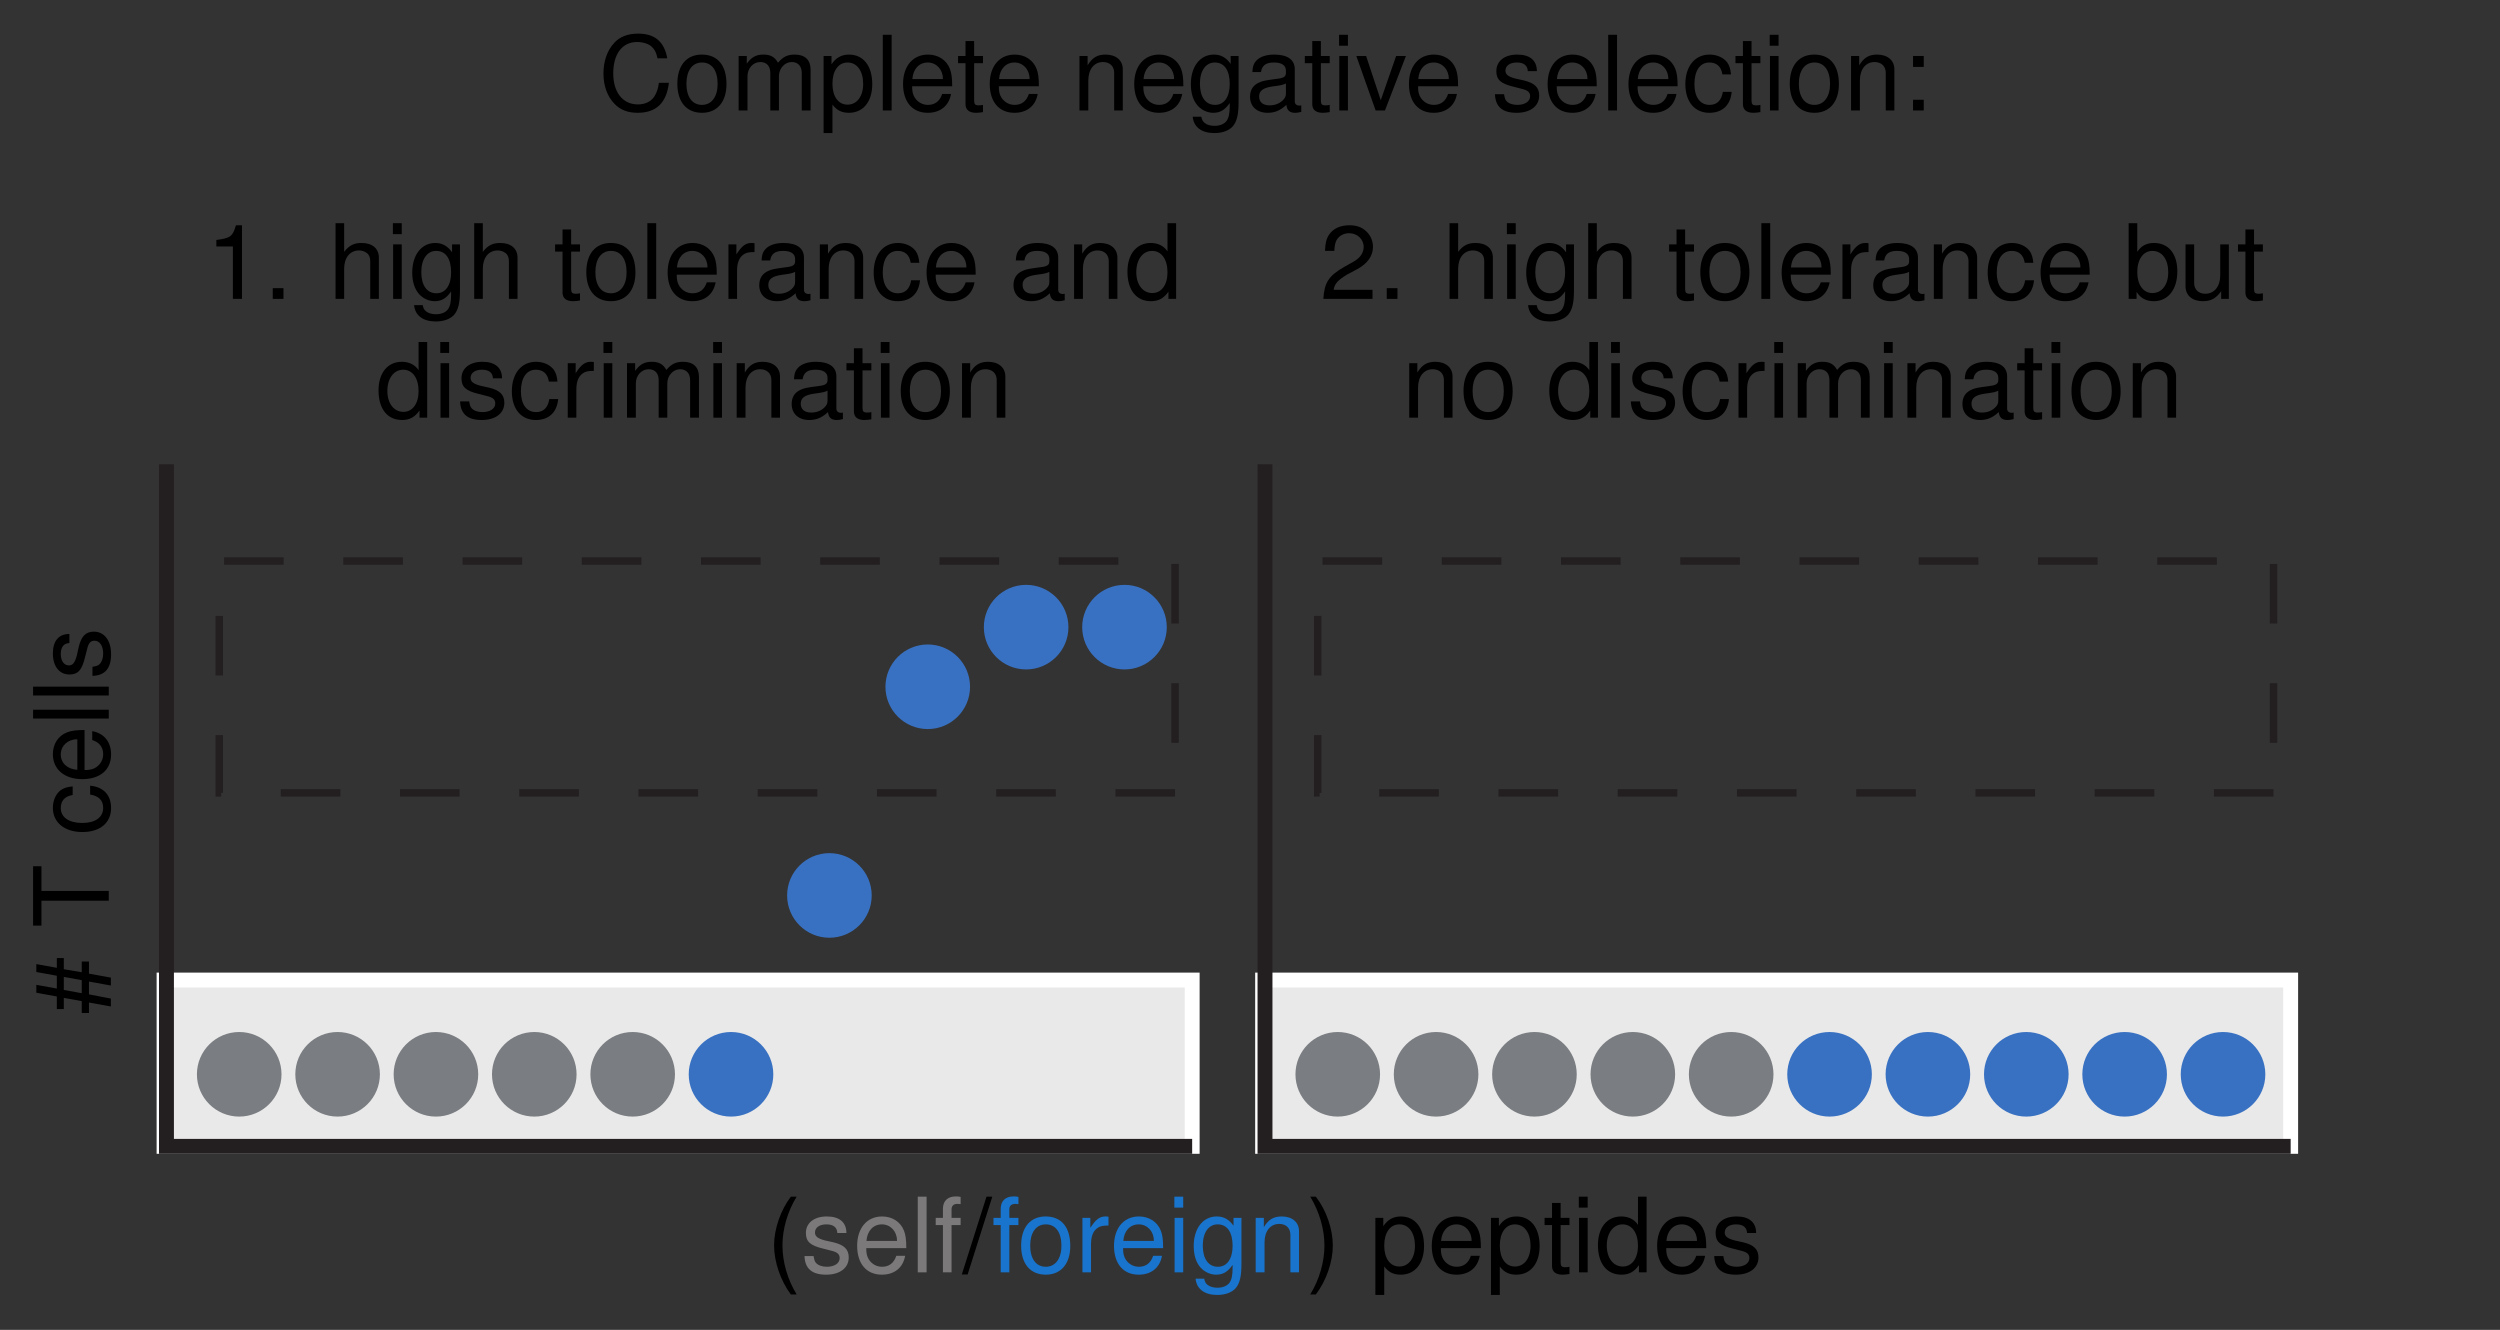 <?xml version="1.0" encoding="UTF-8"?>
<svg xmlns="http://www.w3.org/2000/svg" xmlns:xlink="http://www.w3.org/1999/xlink" width="167.729pt" height="89.223pt" viewBox="0 0 167.729 89.223" version="1.1">
<rect x="0" y="0" width="167.729" height="89.223" fill="#333333" stroke="none"/>
<defs>
<g>
<symbol overflow="visible" id="glyph0-0">
<path style="stroke:none;" d=""/>
</symbol>
<symbol overflow="visible" id="glyph0-1">
<path style="stroke:none;" d="M 4.609 -3.5 C 4.406 -4.625 3.766 -5.156 2.656 -5.156 C 1.969 -5.156 1.422 -4.953 1.047 -4.531 C 0.578 -4.031 0.328 -3.297 0.328 -2.484 C 0.328 -1.641 0.594 -0.922 1.078 -0.438 C 1.469 -0.031 1.969 0.156 2.625 0.156 C 3.875 0.156 4.562 -0.516 4.719 -1.859 L 4.047 -1.859 C 4 -1.5 3.922 -1.266 3.812 -1.062 C 3.609 -0.641 3.172 -0.406 2.641 -0.406 C 1.625 -0.406 0.984 -1.219 0.984 -2.484 C 0.984 -3.797 1.594 -4.594 2.578 -4.594 C 2.984 -4.594 3.375 -4.469 3.578 -4.266 C 3.766 -4.094 3.875 -3.875 3.953 -3.5 Z M 4.609 -3.5 "/>
</symbol>
<symbol overflow="visible" id="glyph0-2">
<path style="stroke:none;" d="M 1.891 -3.75 C 0.875 -3.75 0.25 -3.031 0.25 -1.797 C 0.25 -0.578 0.859 0.156 1.906 0.156 C 2.922 0.156 3.547 -0.578 3.547 -1.766 C 3.547 -3.031 2.953 -3.75 1.891 -3.75 Z M 1.906 -3.219 C 2.562 -3.219 2.953 -2.688 2.953 -1.781 C 2.953 -0.922 2.547 -0.375 1.906 -0.375 C 1.25 -0.375 0.859 -0.906 0.859 -1.797 C 0.859 -2.672 1.25 -3.219 1.906 -3.219 Z M 1.906 -3.219 "/>
</symbol>
<symbol overflow="visible" id="glyph0-3">
<path style="stroke:none;" d="M 0.484 -3.656 L 0.484 0 L 1.078 0 L 1.078 -2.297 C 1.078 -2.828 1.453 -3.25 1.938 -3.25 C 2.359 -3.25 2.609 -2.984 2.609 -2.516 L 2.609 0 L 3.188 0 L 3.188 -2.297 C 3.188 -2.828 3.578 -3.25 4.047 -3.25 C 4.469 -3.25 4.719 -2.969 4.719 -2.516 L 4.719 0 L 5.312 0 L 5.312 -2.734 C 5.312 -3.391 4.938 -3.75 4.25 -3.75 C 3.766 -3.75 3.469 -3.609 3.125 -3.203 C 2.906 -3.594 2.625 -3.75 2.141 -3.75 C 1.656 -3.75 1.344 -3.578 1.031 -3.141 L 1.031 -3.656 Z M 0.484 -3.656 "/>
</symbol>
<symbol overflow="visible" id="glyph0-4">
<path style="stroke:none;" d="M 0.375 1.516 L 0.969 1.516 L 0.969 -0.391 C 1.266 0 1.609 0.156 2.078 0.156 C 3.031 0.156 3.641 -0.594 3.641 -1.766 C 3.641 -2.984 3.047 -3.75 2.078 -3.75 C 1.578 -3.75 1.188 -3.531 0.906 -3.094 L 0.906 -3.656 L 0.375 -3.656 Z M 1.984 -3.219 C 2.625 -3.219 3.031 -2.641 3.031 -1.781 C 3.031 -0.953 2.609 -0.391 1.984 -0.391 C 1.359 -0.391 0.969 -0.938 0.969 -1.797 C 0.969 -2.656 1.359 -3.219 1.984 -3.219 Z M 1.984 -3.219 "/>
</symbol>
<symbol overflow="visible" id="glyph0-5">
<path style="stroke:none;" d="M 1.062 -5.078 L 0.469 -5.078 L 0.469 0 L 1.062 0 Z M 1.062 -5.078 "/>
</symbol>
<symbol overflow="visible" id="glyph0-6">
<path style="stroke:none;" d="M 3.578 -1.625 C 3.578 -2.188 3.531 -2.516 3.422 -2.797 C 3.188 -3.391 2.641 -3.75 1.953 -3.75 C 0.938 -3.75 0.281 -2.969 0.281 -1.781 C 0.281 -0.578 0.906 0.156 1.938 0.156 C 2.781 0.156 3.359 -0.312 3.5 -1.109 L 2.906 -1.109 C 2.75 -0.625 2.422 -0.375 1.953 -0.375 C 1.594 -0.375 1.281 -0.547 1.078 -0.844 C 0.938 -1.062 0.891 -1.266 0.891 -1.625 Z M 0.906 -2.109 C 0.953 -2.781 1.359 -3.219 1.938 -3.219 C 2.516 -3.219 2.953 -2.75 2.953 -2.141 C 2.953 -2.125 2.953 -2.125 2.953 -2.109 Z M 0.906 -2.109 "/>
</symbol>
<symbol overflow="visible" id="glyph0-7">
<path style="stroke:none;" d="M 1.766 -3.656 L 1.172 -3.656 L 1.172 -4.656 L 0.594 -4.656 L 0.594 -3.656 L 0.094 -3.656 L 0.094 -3.172 L 0.594 -3.172 L 0.594 -0.422 C 0.594 -0.047 0.844 0.156 1.297 0.156 C 1.438 0.156 1.578 0.141 1.766 0.109 L 1.766 -0.375 C 1.688 -0.359 1.609 -0.344 1.484 -0.344 C 1.234 -0.344 1.172 -0.422 1.172 -0.672 L 1.172 -3.172 L 1.766 -3.172 Z M 1.766 -3.656 "/>
</symbol>
<symbol overflow="visible" id="glyph0-8">
<path style="stroke:none;" d="M 0.484 -3.656 L 0.484 0 L 1.078 0 L 1.078 -2.016 C 1.078 -2.766 1.469 -3.25 2.062 -3.25 C 2.516 -3.25 2.812 -2.969 2.812 -2.531 L 2.812 0 L 3.391 0 L 3.391 -2.766 C 3.391 -3.359 2.938 -3.75 2.234 -3.75 C 1.688 -3.75 1.344 -3.547 1.031 -3.031 L 1.031 -3.656 Z M 0.484 -3.656 "/>
</symbol>
<symbol overflow="visible" id="glyph0-9">
<path style="stroke:none;" d="M 2.875 -3.656 L 2.875 -3.125 C 2.578 -3.547 2.219 -3.75 1.75 -3.75 C 0.828 -3.75 0.203 -2.953 0.203 -1.766 C 0.203 -1.156 0.359 -0.672 0.656 -0.328 C 0.938 -0.016 1.328 0.156 1.703 0.156 C 2.172 0.156 2.484 -0.031 2.812 -0.5 L 2.812 -0.312 C 2.812 0.188 2.75 0.484 2.609 0.688 C 2.453 0.906 2.156 1.031 1.797 1.031 C 1.531 1.031 1.297 0.969 1.141 0.844 C 1 0.734 0.953 0.641 0.906 0.422 L 0.328 0.422 C 0.391 1.109 0.922 1.516 1.781 1.516 C 2.328 1.516 2.781 1.344 3.031 1.047 C 3.297 0.719 3.406 0.266 3.406 -0.594 L 3.406 -3.656 Z M 1.812 -3.219 C 2.453 -3.219 2.812 -2.688 2.812 -1.781 C 2.812 -0.906 2.438 -0.375 1.828 -0.375 C 1.188 -0.375 0.812 -0.906 0.812 -1.797 C 0.812 -2.672 1.203 -3.219 1.812 -3.219 Z M 1.812 -3.219 "/>
</symbol>
<symbol overflow="visible" id="glyph0-10">
<path style="stroke:none;" d="M 3.734 -0.344 C 3.672 -0.328 3.641 -0.328 3.609 -0.328 C 3.406 -0.328 3.297 -0.438 3.297 -0.609 L 3.297 -2.766 C 3.297 -3.406 2.812 -3.75 1.922 -3.75 C 1.391 -3.75 0.953 -3.609 0.703 -3.328 C 0.531 -3.141 0.469 -2.938 0.453 -2.578 L 1.031 -2.578 C 1.094 -3.016 1.359 -3.219 1.891 -3.219 C 2.422 -3.219 2.703 -3.031 2.703 -2.672 L 2.703 -2.516 C 2.703 -2.281 2.562 -2.172 2.109 -2.125 C 1.281 -2.016 1.156 -1.984 0.938 -1.891 C 0.516 -1.719 0.297 -1.391 0.297 -0.922 C 0.297 -0.266 0.75 0.156 1.484 0.156 C 1.953 0.156 2.328 0 2.734 -0.375 C 2.781 0 2.953 0.156 3.328 0.156 C 3.453 0.156 3.547 0.141 3.734 0.094 Z M 2.703 -1.156 C 2.703 -0.953 2.656 -0.844 2.484 -0.672 C 2.25 -0.453 1.953 -0.344 1.609 -0.344 C 1.156 -0.344 0.906 -0.562 0.906 -0.938 C 0.906 -1.312 1.156 -1.516 1.781 -1.609 C 2.391 -1.688 2.516 -1.719 2.703 -1.812 Z M 2.703 -1.156 "/>
</symbol>
<symbol overflow="visible" id="glyph0-11">
<path style="stroke:none;" d="M 1.047 -3.656 L 0.469 -3.656 L 0.469 0 L 1.047 0 Z M 1.047 -5.078 L 0.453 -5.078 L 0.453 -4.344 L 1.047 -4.344 Z M 1.047 -5.078 "/>
</symbol>
<symbol overflow="visible" id="glyph0-12">
<path style="stroke:none;" d="M 1.984 0 L 3.391 -3.656 L 2.734 -3.656 L 1.703 -0.688 L 0.719 -3.656 L 0.062 -3.656 L 1.359 0 Z M 1.984 0 "/>
</symbol>
<symbol overflow="visible" id="glyph0-13">
<path style="stroke:none;" d="M 3.047 -2.641 C 3.047 -3.359 2.578 -3.75 1.734 -3.75 C 0.875 -3.75 0.328 -3.312 0.328 -2.641 C 0.328 -2.062 0.625 -1.797 1.484 -1.594 L 2.031 -1.453 C 2.438 -1.359 2.594 -1.219 2.594 -0.953 C 2.594 -0.609 2.25 -0.375 1.734 -0.375 C 1.422 -0.375 1.156 -0.469 1.016 -0.625 C 0.922 -0.719 0.891 -0.828 0.844 -1.094 L 0.234 -1.094 C 0.266 -0.25 0.734 0.156 1.688 0.156 C 2.609 0.156 3.203 -0.297 3.203 -1 C 3.203 -1.547 2.891 -1.844 2.172 -2.016 L 1.609 -2.141 C 1.141 -2.266 0.938 -2.406 0.938 -2.672 C 0.938 -3 1.234 -3.219 1.703 -3.219 C 2.172 -3.219 2.422 -3.016 2.438 -2.641 Z M 3.047 -2.641 "/>
</symbol>
<symbol overflow="visible" id="glyph0-14">
<path style="stroke:none;" d="M 3.281 -2.422 C 3.25 -2.781 3.172 -3.016 3.031 -3.219 C 2.781 -3.547 2.344 -3.75 1.844 -3.75 C 0.859 -3.75 0.219 -2.969 0.219 -1.766 C 0.219 -0.578 0.844 0.156 1.828 0.156 C 2.703 0.156 3.25 -0.359 3.328 -1.25 L 2.734 -1.25 C 2.641 -0.672 2.344 -0.375 1.844 -0.375 C 1.203 -0.375 0.828 -0.906 0.828 -1.766 C 0.828 -2.672 1.203 -3.219 1.828 -3.219 C 2.328 -3.219 2.625 -2.938 2.703 -2.422 Z M 3.281 -2.422 "/>
</symbol>
<symbol overflow="visible" id="glyph0-15">
<path style="stroke:none;" d="M 1.484 -0.719 L 0.766 -0.719 L 0.766 0 L 1.484 0 Z M 1.484 -3.656 L 0.766 -3.656 L 0.766 -2.922 L 1.484 -2.922 Z M 1.484 -3.656 "/>
</symbol>
<symbol overflow="visible" id="glyph0-16">
<path style="stroke:none;" d="M 1.812 -3.516 L 1.812 0 L 2.422 0 L 2.422 -4.938 L 2.016 -4.938 C 1.797 -4.188 1.656 -4.078 0.703 -3.953 L 0.703 -3.516 Z M 1.812 -3.516 "/>
</symbol>
<symbol overflow="visible" id="glyph0-17">
<path style="stroke:none;" d="M 1.328 -0.719 L 0.609 -0.719 L 0.609 0 L 1.328 0 Z M 1.328 -0.719 "/>
</symbol>
<symbol overflow="visible" id="glyph0-18">
<path style="stroke:none;" d="M 0.484 -5.078 L 0.484 0 L 1.062 0 L 1.062 -2.016 C 1.062 -2.766 1.453 -3.25 2.062 -3.25 C 2.25 -3.25 2.438 -3.188 2.578 -3.078 C 2.734 -2.969 2.812 -2.781 2.812 -2.531 L 2.812 0 L 3.391 0 L 3.391 -2.766 C 3.391 -3.375 2.953 -3.75 2.234 -3.75 C 1.719 -3.75 1.406 -3.594 1.062 -3.156 L 1.062 -5.078 Z M 0.484 -5.078 "/>
</symbol>
<symbol overflow="visible" id="glyph0-19">
<path style="stroke:none;" d="M 0.484 -3.656 L 0.484 0 L 1.062 0 L 1.062 -1.891 C 1.062 -2.422 1.203 -2.766 1.484 -2.969 C 1.656 -3.094 1.828 -3.141 2.234 -3.141 L 2.234 -3.734 C 2.141 -3.75 2.094 -3.75 2.016 -3.75 C 1.641 -3.75 1.359 -3.531 1.016 -2.984 L 1.016 -3.656 Z M 0.484 -3.656 "/>
</symbol>
<symbol overflow="visible" id="glyph0-20">
<path style="stroke:none;" d="M 3.453 -5.078 L 2.875 -5.078 L 2.875 -3.188 C 2.625 -3.562 2.234 -3.75 1.75 -3.75 C 0.797 -3.75 0.188 -3 0.188 -1.828 C 0.188 -0.594 0.781 0.156 1.766 0.156 C 2.266 0.156 2.625 -0.031 2.938 -0.484 L 2.938 0 L 3.453 0 Z M 1.844 -3.219 C 2.469 -3.219 2.875 -2.656 2.875 -1.781 C 2.875 -0.938 2.469 -0.391 1.859 -0.391 C 1.219 -0.391 0.781 -0.953 0.781 -1.797 C 0.781 -2.641 1.219 -3.219 1.844 -3.219 Z M 1.844 -3.219 "/>
</symbol>
<symbol overflow="visible" id="glyph0-21">
<path style="stroke:none;" d="M 3.531 -0.609 L 0.922 -0.609 C 0.984 -1.016 1.219 -1.266 1.812 -1.625 L 2.516 -2 C 3.203 -2.375 3.562 -2.891 3.562 -3.484 C 3.562 -3.906 3.391 -4.281 3.094 -4.547 C 2.812 -4.812 2.453 -4.938 1.984 -4.938 C 1.359 -4.938 0.891 -4.719 0.609 -4.297 C 0.438 -4.031 0.359 -3.734 0.344 -3.219 L 0.969 -3.219 C 0.984 -3.562 1.031 -3.766 1.109 -3.922 C 1.266 -4.219 1.594 -4.406 1.953 -4.406 C 2.516 -4.406 2.938 -4 2.938 -3.484 C 2.938 -3.094 2.703 -2.75 2.266 -2.5 L 1.625 -2.141 C 0.594 -1.547 0.297 -1.094 0.234 0 L 3.531 0 Z M 3.531 -0.609 "/>
</symbol>
<symbol overflow="visible" id="glyph0-22">
<path style="stroke:none;" d="M 0.375 -5.078 L 0.375 0 L 0.906 0 L 0.906 -0.469 C 1.172 -0.047 1.547 0.156 2.062 0.156 C 3.016 0.156 3.641 -0.625 3.641 -1.844 C 3.641 -3.031 3.047 -3.75 2.078 -3.75 C 1.578 -3.75 1.219 -3.562 0.953 -3.156 L 0.953 -5.078 Z M 1.969 -3.219 C 2.625 -3.219 3.031 -2.641 3.031 -1.781 C 3.031 -0.953 2.609 -0.391 1.969 -0.391 C 1.359 -0.391 0.953 -0.938 0.953 -1.797 C 0.953 -2.656 1.359 -3.219 1.969 -3.219 Z M 1.969 -3.219 "/>
</symbol>
<symbol overflow="visible" id="glyph0-23">
<path style="stroke:none;" d="M 3.359 0 L 3.359 -3.656 L 2.781 -3.656 L 2.781 -1.578 C 2.781 -0.844 2.391 -0.344 1.781 -0.344 C 1.328 -0.344 1.031 -0.625 1.031 -1.062 L 1.031 -3.656 L 0.453 -3.656 L 0.453 -0.844 C 0.453 -0.234 0.906 0.156 1.609 0.156 C 2.156 0.156 2.5 -0.031 2.844 -0.516 L 2.844 0 Z M 3.359 0 "/>
</symbol>
<symbol overflow="visible" id="glyph0-24">
<path style="stroke:none;" d="M 1.641 -5.078 C 0.953 -4.172 0.516 -2.906 0.516 -1.812 C 0.516 -0.703 0.953 0.562 1.641 1.484 L 2.031 1.484 C 1.422 0.484 1.078 -0.688 1.078 -1.812 C 1.078 -2.906 1.422 -4.094 2.031 -5.078 Z M 1.641 -5.078 "/>
</symbol>
<symbol overflow="visible" id="glyph0-25">
<path style="stroke:none;" d="M 1.797 -3.656 L 1.188 -3.656 L 1.188 -4.219 C 1.188 -4.469 1.328 -4.594 1.594 -4.594 C 1.641 -4.594 1.672 -4.594 1.797 -4.578 L 1.797 -5.062 C 1.672 -5.094 1.594 -5.094 1.469 -5.094 C 0.938 -5.094 0.609 -4.797 0.609 -4.266 L 0.609 -3.656 L 0.125 -3.656 L 0.125 -3.172 L 0.609 -3.172 L 0.609 0 L 1.188 0 L 1.188 -3.172 L 1.797 -3.172 Z M 1.797 -3.656 "/>
</symbol>
<symbol overflow="visible" id="glyph0-26">
<path style="stroke:none;" d="M 1.594 -5.078 L -0.062 0.141 L 0.328 0.141 L 1.984 -5.078 Z M 1.594 -5.078 "/>
</symbol>
<symbol overflow="visible" id="glyph0-27">
<path style="stroke:none;" d="M 0.641 1.484 C 1.344 0.562 1.781 -0.703 1.781 -1.797 C 1.781 -2.906 1.344 -4.172 0.641 -5.078 L 0.266 -5.078 C 0.875 -4.078 1.219 -2.906 1.219 -1.797 C 1.219 -0.688 0.875 0.484 0.266 1.484 Z M 0.641 1.484 "/>
</symbol>
<symbol overflow="visible" id="glyph1-0">
<path style="stroke:none;" d=""/>
</symbol>
<symbol overflow="visible" id="glyph1-1">
<path style="stroke:none;" d="M -4.859 -3.375 L -4.859 -2.844 L -3.484 -2.594 L -3.484 -1.734 L -4.859 -1.984 L -4.859 -1.453 L -3.484 -1.203 L -3.484 -0.359 L -3.016 -0.359 L -3.016 -1.109 L -1.812 -0.891 L -1.812 -0.094 L -1.328 -0.094 L -1.328 -0.797 L 0.141 -0.531 L 0.141 -1.062 L -1.328 -1.344 L -1.328 -2.203 L 0.141 -1.938 L 0.141 -2.469 L -1.328 -2.734 L -1.328 -3.547 L -1.812 -3.547 L -1.812 -2.828 L -3.016 -3.031 L -3.016 -3.781 L -3.484 -3.781 L -3.484 -3.125 Z M -3.016 -2.516 L -1.812 -2.297 L -1.812 -1.422 L -3.016 -1.641 Z M -3.016 -2.516 "/>
</symbol>
<symbol overflow="visible" id="glyph1-2">
<path style="stroke:none;" d="M -4.516 -2.469 L -4.516 -4.125 L -5.078 -4.125 L -5.078 -0.141 L -4.516 -0.141 L -4.516 -1.812 L 0 -1.812 L 0 -2.469 Z M -4.516 -2.469 "/>
</symbol>
<symbol overflow="visible" id="glyph1-3">
<path style="stroke:none;" d="M -2.422 -3.281 C -2.781 -3.25 -3.016 -3.172 -3.219 -3.031 C -3.547 -2.781 -3.75 -2.344 -3.75 -1.844 C -3.75 -0.859 -2.969 -0.219 -1.766 -0.219 C -0.578 -0.219 0.156 -0.844 0.156 -1.828 C 0.156 -2.703 -0.359 -3.25 -1.25 -3.328 L -1.25 -2.734 C -0.672 -2.641 -0.375 -2.344 -0.375 -1.844 C -0.375 -1.203 -0.906 -0.828 -1.766 -0.828 C -2.672 -0.828 -3.219 -1.203 -3.219 -1.828 C -3.219 -2.328 -2.938 -2.625 -2.422 -2.703 Z M -2.422 -3.281 "/>
</symbol>
<symbol overflow="visible" id="glyph1-4">
<path style="stroke:none;" d="M -1.625 -3.578 C -2.188 -3.578 -2.516 -3.531 -2.797 -3.422 C -3.391 -3.188 -3.75 -2.641 -3.75 -1.953 C -3.75 -0.938 -2.969 -0.281 -1.781 -0.281 C -0.578 -0.281 0.156 -0.906 0.156 -1.938 C 0.156 -2.781 -0.312 -3.359 -1.109 -3.5 L -1.109 -2.906 C -0.625 -2.75 -0.375 -2.422 -0.375 -1.953 C -0.375 -1.594 -0.547 -1.281 -0.844 -1.078 C -1.062 -0.938 -1.266 -0.891 -1.625 -0.891 Z M -2.109 -0.906 C -2.781 -0.953 -3.219 -1.359 -3.219 -1.938 C -3.219 -2.516 -2.75 -2.953 -2.141 -2.953 C -2.125 -2.953 -2.125 -2.953 -2.109 -2.953 Z M -2.109 -0.906 "/>
</symbol>
<symbol overflow="visible" id="glyph1-5">
<path style="stroke:none;" d="M -5.078 -1.062 L -5.078 -0.469 L 0 -0.469 L 0 -1.062 Z M -5.078 -1.062 "/>
</symbol>
<symbol overflow="visible" id="glyph1-6">
<path style="stroke:none;" d="M -2.641 -3.047 C -3.359 -3.047 -3.75 -2.578 -3.75 -1.734 C -3.75 -0.875 -3.312 -0.328 -2.641 -0.328 C -2.062 -0.328 -1.797 -0.625 -1.594 -1.484 L -1.453 -2.031 C -1.359 -2.438 -1.219 -2.594 -0.953 -2.594 C -0.609 -2.594 -0.375 -2.25 -0.375 -1.734 C -0.375 -1.422 -0.469 -1.156 -0.625 -1.016 C -0.719 -0.922 -0.828 -0.891 -1.094 -0.844 L -1.094 -0.234 C -0.25 -0.266 0.156 -0.734 0.156 -1.688 C 0.156 -2.609 -0.297 -3.203 -1 -3.203 C -1.547 -3.203 -1.844 -2.891 -2.016 -2.172 L -2.141 -1.609 C -2.266 -1.141 -2.406 -0.938 -2.672 -0.938 C -3 -0.938 -3.219 -1.234 -3.219 -1.703 C -3.219 -2.172 -3.016 -2.422 -2.641 -2.438 Z M -2.641 -3.047 "/>
</symbol>
</g>
<clipPath id="clip1">
  <path d="M 7.992 62 L 26 62 L 26 80.465 L 7.992 80.465 Z M 7.992 62 "/>
</clipPath>
<clipPath id="clip2">
  <path d="M 12 62 L 33 62 L 33 80.465 L 12 80.465 Z M 12 62 "/>
</clipPath>
<clipPath id="clip3">
  <path d="M 19 62 L 39 62 L 39 80.465 L 19 80.465 Z M 19 62 "/>
</clipPath>
<clipPath id="clip4">
  <path d="M 26 62 L 46 62 L 46 80.465 L 26 80.465 Z M 26 62 "/>
</clipPath>
<clipPath id="clip5">
  <path d="M 32 62 L 53 62 L 53 80.465 L 32 80.465 Z M 32 62 "/>
</clipPath>
<clipPath id="clip6">
  <path d="M 39 62 L 59 62 L 59 80.465 L 39 80.465 Z M 39 62 "/>
</clipPath>
<clipPath id="clip7">
  <path d="M 81.695 62 L 100 62 L 100 80.465 L 81.695 80.465 Z M 81.695 62 "/>
</clipPath>
<clipPath id="clip8">
  <path d="M 86 62 L 107 62 L 107 80.465 L 86 80.465 Z M 86 62 "/>
</clipPath>
<clipPath id="clip9">
  <path d="M 93 62 L 113 62 L 113 80.465 L 93 80.465 Z M 93 62 "/>
</clipPath>
<clipPath id="clip10">
  <path d="M 99 62 L 120 62 L 120 80.465 L 99 80.465 Z M 99 62 "/>
</clipPath>
<clipPath id="clip11">
  <path d="M 106 62 L 126 62 L 126 80.465 L 106 80.465 Z M 106 62 "/>
</clipPath>
<clipPath id="clip12">
  <path d="M 113 62 L 133 62 L 133 80.465 L 113 80.465 Z M 113 62 "/>
</clipPath>
<clipPath id="clip13">
  <path d="M 119 62 L 140 62 L 140 80.465 L 119 80.465 Z M 119 62 "/>
</clipPath>
<clipPath id="clip14">
  <path d="M 126 62 L 146 62 L 146 80.465 L 126 80.465 Z M 126 62 "/>
</clipPath>
<clipPath id="clip15">
  <path d="M 132 62 L 153 62 L 153 80.465 L 132 80.465 Z M 132 62 "/>
</clipPath>
<clipPath id="clip16">
  <path d="M 139 62 L 159 62 L 159 80.465 L 139 80.465 Z M 139 62 "/>
</clipPath>
</defs>
<g id="surface1">
<g style="fill:rgb(0%,0%,0%);fill-opacity:1;">
  <use xlink:href="#glyph0-1" x="40.159" y="7.412"/>
  <use xlink:href="#glyph0-2" x="45.194" y="7.412"/>
  <use xlink:href="#glyph0-3" x="49.072" y="7.412"/>
  <use xlink:href="#glyph0-4" x="54.881" y="7.412"/>
  <use xlink:href="#glyph0-5" x="58.758" y="7.412"/>
  <use xlink:href="#glyph0-6" x="60.306" y="7.412"/>
  <use xlink:href="#glyph0-7" x="64.184" y="7.412"/>
  <use xlink:href="#glyph0-6" x="66.122" y="7.412"/>
</g>
<g style="fill:rgb(0%,0%,0%);fill-opacity:1;">
  <use xlink:href="#glyph0-8" x="71.939" y="7.412"/>
  <use xlink:href="#glyph0-6" x="75.816" y="7.412"/>
  <use xlink:href="#glyph0-9" x="79.693" y="7.412"/>
  <use xlink:href="#glyph0-10" x="83.571" y="7.412"/>
  <use xlink:href="#glyph0-7" x="87.448" y="7.412"/>
  <use xlink:href="#glyph0-11" x="89.387" y="7.412"/>
  <use xlink:href="#glyph0-12" x="90.935" y="7.412"/>
</g>
<g style="fill:rgb(0%,0%,0%);fill-opacity:1;">
  <use xlink:href="#glyph0-6" x="94.248" y="7.412"/>
</g>
<g style="fill:rgb(0%,0%,0%);fill-opacity:1;">
  <use xlink:href="#glyph0-13" x="100.064" y="7.412"/>
  <use xlink:href="#glyph0-6" x="103.551" y="7.412"/>
  <use xlink:href="#glyph0-5" x="107.428" y="7.412"/>
  <use xlink:href="#glyph0-6" x="108.976" y="7.412"/>
  <use xlink:href="#glyph0-14" x="112.854" y="7.412"/>
  <use xlink:href="#glyph0-7" x="116.341" y="7.412"/>
  <use xlink:href="#glyph0-11" x="118.28" y="7.412"/>
  <use xlink:href="#glyph0-2" x="119.828" y="7.412"/>
  <use xlink:href="#glyph0-8" x="123.705" y="7.412"/>
  <use xlink:href="#glyph0-15" x="127.583" y="7.412"/>
</g>
<g style="fill:rgb(0%,0%,0%);fill-opacity:1;">
  <use xlink:href="#glyph0-16" x="13.813" y="20.052"/>
  <use xlink:href="#glyph0-17" x="17.69" y="20.052"/>
</g>
<g style="fill:rgb(0%,0%,0%);fill-opacity:1;">
  <use xlink:href="#glyph0-18" x="22.028" y="20.052"/>
  <use xlink:href="#glyph0-11" x="25.906" y="20.052"/>
  <use xlink:href="#glyph0-9" x="27.454" y="20.052"/>
  <use xlink:href="#glyph0-18" x="31.331" y="20.052"/>
</g>
<g style="fill:rgb(0%,0%,0%);fill-opacity:1;">
  <use xlink:href="#glyph0-7" x="37.147" y="20.052"/>
  <use xlink:href="#glyph0-2" x="39.086" y="20.052"/>
  <use xlink:href="#glyph0-5" x="42.963" y="20.052"/>
  <use xlink:href="#glyph0-6" x="44.512" y="20.052"/>
  <use xlink:href="#glyph0-19" x="48.389" y="20.052"/>
</g>
<g style="fill:rgb(0%,0%,0%);fill-opacity:1;">
  <use xlink:href="#glyph0-10" x="50.642" y="20.052"/>
  <use xlink:href="#glyph0-8" x="54.519" y="20.052"/>
  <use xlink:href="#glyph0-14" x="58.397" y="20.052"/>
  <use xlink:href="#glyph0-6" x="61.883" y="20.052"/>
</g>
<g style="fill:rgb(0%,0%,0%);fill-opacity:1;">
  <use xlink:href="#glyph0-10" x="67.7" y="20.052"/>
  <use xlink:href="#glyph0-8" x="71.577" y="20.052"/>
  <use xlink:href="#glyph0-20" x="75.454" y="20.052"/>
</g>
<g style="fill:rgb(0%,0%,0%);fill-opacity:1;">
  <use xlink:href="#glyph0-20" x="25.208" y="28.023"/>
  <use xlink:href="#glyph0-11" x="29.085" y="28.023"/>
  <use xlink:href="#glyph0-13" x="30.634" y="28.023"/>
  <use xlink:href="#glyph0-14" x="34.121" y="28.023"/>
  <use xlink:href="#glyph0-19" x="37.607" y="28.023"/>
</g>
<g style="fill:rgb(0%,0%,0%);fill-opacity:1;">
  <use xlink:href="#glyph0-11" x="40.034" y="28.023"/>
  <use xlink:href="#glyph0-3" x="41.582" y="28.023"/>
  <use xlink:href="#glyph0-11" x="47.392" y="28.023"/>
  <use xlink:href="#glyph0-8" x="48.94" y="28.023"/>
  <use xlink:href="#glyph0-10" x="52.817" y="28.023"/>
  <use xlink:href="#glyph0-7" x="56.695" y="28.023"/>
  <use xlink:href="#glyph0-11" x="58.633" y="28.023"/>
  <use xlink:href="#glyph0-2" x="60.182" y="28.023"/>
  <use xlink:href="#glyph0-8" x="64.059" y="28.023"/>
</g>
<g style="fill:rgb(0%,0%,0%);fill-opacity:1;">
  <use xlink:href="#glyph0-21" x="88.553" y="20.052"/>
  <use xlink:href="#glyph0-17" x="92.43" y="20.052"/>
</g>
<g style="fill:rgb(0%,0%,0%);fill-opacity:1;">
  <use xlink:href="#glyph0-18" x="96.768" y="20.052"/>
  <use xlink:href="#glyph0-11" x="100.646" y="20.052"/>
  <use xlink:href="#glyph0-9" x="102.194" y="20.052"/>
  <use xlink:href="#glyph0-18" x="106.071" y="20.052"/>
</g>
<g style="fill:rgb(0%,0%,0%);fill-opacity:1;">
  <use xlink:href="#glyph0-7" x="111.887" y="20.052"/>
  <use xlink:href="#glyph0-2" x="113.826" y="20.052"/>
  <use xlink:href="#glyph0-5" x="117.703" y="20.052"/>
  <use xlink:href="#glyph0-6" x="119.252" y="20.052"/>
  <use xlink:href="#glyph0-19" x="123.129" y="20.052"/>
</g>
<g style="fill:rgb(0%,0%,0%);fill-opacity:1;">
  <use xlink:href="#glyph0-10" x="125.382" y="20.052"/>
  <use xlink:href="#glyph0-8" x="129.259" y="20.052"/>
  <use xlink:href="#glyph0-14" x="133.137" y="20.052"/>
  <use xlink:href="#glyph0-6" x="136.623" y="20.052"/>
</g>
<g style="fill:rgb(0%,0%,0%);fill-opacity:1;">
  <use xlink:href="#glyph0-22" x="142.44" y="20.052"/>
</g>
<g style="fill:rgb(0%,0%,0%);fill-opacity:1;">
  <use xlink:href="#glyph0-23" x="146.178" y="20.052"/>
  <use xlink:href="#glyph0-7" x="150.055" y="20.052"/>
</g>
<g style="fill:rgb(0%,0%,0%);fill-opacity:1;">
  <use xlink:href="#glyph0-8" x="94.062" y="28.023"/>
  <use xlink:href="#glyph0-2" x="97.939" y="28.023"/>
</g>
<g style="fill:rgb(0%,0%,0%);fill-opacity:1;">
  <use xlink:href="#glyph0-20" x="103.756" y="28.023"/>
  <use xlink:href="#glyph0-11" x="107.633" y="28.023"/>
  <use xlink:href="#glyph0-13" x="109.181" y="28.023"/>
  <use xlink:href="#glyph0-14" x="112.668" y="28.023"/>
  <use xlink:href="#glyph0-19" x="116.155" y="28.023"/>
</g>
<g style="fill:rgb(0%,0%,0%);fill-opacity:1;">
  <use xlink:href="#glyph0-11" x="118.582" y="28.023"/>
  <use xlink:href="#glyph0-3" x="120.13" y="28.023"/>
  <use xlink:href="#glyph0-11" x="125.939" y="28.023"/>
  <use xlink:href="#glyph0-8" x="127.487" y="28.023"/>
  <use xlink:href="#glyph0-10" x="131.365" y="28.023"/>
  <use xlink:href="#glyph0-7" x="135.242" y="28.023"/>
  <use xlink:href="#glyph0-11" x="137.181" y="28.023"/>
  <use xlink:href="#glyph0-2" x="138.729" y="28.023"/>
  <use xlink:href="#glyph0-8" x="142.607" y="28.023"/>
</g>
<g style="fill:rgb(0%,0%,0%);fill-opacity:1;">
  <use xlink:href="#glyph0-24" x="51.418" y="85.364"/>
</g>
<g style="fill:rgb(48.238%,47.296%,47.53%);fill-opacity:1;">
  <use xlink:href="#glyph0-13" x="53.74" y="85.364"/>
  <use xlink:href="#glyph0-6" x="57.227" y="85.364"/>
  <use xlink:href="#glyph0-5" x="61.105" y="85.364"/>
  <use xlink:href="#glyph0-25" x="62.653" y="85.364"/>
</g>
<g style="fill:rgb(0%,0%,0%);fill-opacity:1;">
  <use xlink:href="#glyph0-26" x="64.592" y="85.364"/>
</g>
<g style="fill:rgb(9.412%,45.49%,80.391%);fill-opacity:1;">
  <use xlink:href="#glyph0-25" x="66.53" y="85.364"/>
</g>
<g style="fill:rgb(9.412%,45.49%,80.391%);fill-opacity:1;">
  <use xlink:href="#glyph0-2" x="68.26" y="85.364"/>
  <use xlink:href="#glyph0-19" x="72.137" y="85.364"/>
  <use xlink:href="#glyph0-6" x="74.459" y="85.364"/>
  <use xlink:href="#glyph0-11" x="78.337" y="85.364"/>
  <use xlink:href="#glyph0-9" x="79.885" y="85.364"/>
  <use xlink:href="#glyph0-8" x="83.762" y="85.364"/>
</g>
<g style="fill:rgb(0%,0%,0%);fill-opacity:1;">
  <use xlink:href="#glyph0-27" x="87.64" y="85.364"/>
</g>
<g style="fill:rgb(0%,0%,0%);fill-opacity:1;">
  <use xlink:href="#glyph0-4" x="91.901" y="85.364"/>
  <use xlink:href="#glyph0-6" x="95.778" y="85.364"/>
  <use xlink:href="#glyph0-4" x="99.656" y="85.364"/>
  <use xlink:href="#glyph0-7" x="103.533" y="85.364"/>
  <use xlink:href="#glyph0-11" x="105.472" y="85.364"/>
  <use xlink:href="#glyph0-20" x="107.02" y="85.364"/>
  <use xlink:href="#glyph0-6" x="110.898" y="85.364"/>
  <use xlink:href="#glyph0-13" x="114.775" y="85.364"/>
</g>
<g style="fill:rgb(0%,0%,0%);fill-opacity:1;">
  <use xlink:href="#glyph1-1" x="7.297" y="68.058"/>
</g>
<g style="fill:rgb(0%,0%,0%);fill-opacity:1;">
  <use xlink:href="#glyph1-2" x="7.297" y="62.242"/>
</g>
<g style="fill:rgb(0%,0%,0%);fill-opacity:1;">
  <use xlink:href="#glyph1-3" x="7.297" y="56.042"/>
  <use xlink:href="#glyph1-4" x="7.297" y="52.555"/>
  <use xlink:href="#glyph1-5" x="7.297" y="48.678"/>
  <use xlink:href="#glyph1-5" x="7.297" y="47.13"/>
  <use xlink:href="#glyph1-6" x="7.297" y="45.581"/>
</g>
<path style="fill:none;stroke-width:0.5;stroke-linecap:butt;stroke-linejoin:miter;stroke:rgb(13.73%,12.16%,12.549%);stroke-opacity:1;stroke-dasharray:4;stroke-miterlimit:10;" d="M 70.842 27.269 L 6.717 27.269 L 6.717 42.823 L 70.842 42.823 Z M 70.842 27.269 " transform="matrix(1,0,0,-1,7.994,80.464)"/>
<path style="fill-rule:nonzero;fill:rgb(91.373%,91.216%,91.255%);fill-opacity:1;stroke-width:1;stroke-linecap:butt;stroke-linejoin:miter;stroke:rgb(100%,100%,100%);stroke-opacity:1;stroke-miterlimit:10;" d="M 71.99 3.554 L 3.014 3.554 L 3.014 14.71 L 71.99 14.71 Z M 71.99 3.554 " transform="matrix(1,0,0,-1,7.994,80.464)"/>
<path style="fill:none;stroke-width:1;stroke-linecap:butt;stroke-linejoin:miter;stroke:rgb(13.73%,12.16%,12.549%);stroke-opacity:1;stroke-miterlimit:10;" d="M 0.001 0.001 L -68.815 0.001 L -68.815 45.763 " transform="matrix(1,0,0,-1,79.983,76.911)"/>
<path style=" stroke:none;fill-rule:nonzero;fill:rgb(47.879%,48.872%,50.578%);fill-opacity:1;" d="M 18.637 72.078 C 18.637 73.504 17.477 74.664 16.051 74.664 C 14.621 74.664 13.461 73.504 13.461 72.078 C 13.461 70.648 14.621 69.488 16.051 69.488 C 17.477 69.488 18.637 70.648 18.637 72.078 "/>
<g clip-path="url(#clip1)" clip-rule="nonzero">
<path style="fill:none;stroke-width:0.5;stroke-linecap:butt;stroke-linejoin:miter;stroke:rgb(47.879%,48.872%,50.578%);stroke-opacity:1;stroke-miterlimit:10;" d="M -0 -0.001 C -0 -1.427 -1.161 -2.587 -2.586 -2.587 C -4.016 -2.587 -5.176 -1.427 -5.176 -0.001 C -5.176 1.428 -4.016 2.588 -2.586 2.588 C -1.161 2.588 -0 1.428 -0 -0.001 Z M -0 -0.001 " transform="matrix(1,0,0,-1,18.637,72.077)"/>
</g>
<path style=" stroke:none;fill-rule:nonzero;fill:rgb(47.879%,48.872%,50.578%);fill-opacity:1;" d="M 25.238 72.078 C 25.238 73.504 24.078 74.664 22.648 74.664 C 21.219 74.664 20.062 73.504 20.062 72.078 C 20.062 70.648 21.219 69.488 22.648 69.488 C 24.078 69.488 25.238 70.648 25.238 72.078 "/>
<g clip-path="url(#clip2)" clip-rule="nonzero">
<path style="fill:none;stroke-width:0.5;stroke-linecap:butt;stroke-linejoin:miter;stroke:rgb(47.879%,48.872%,50.578%);stroke-opacity:1;stroke-miterlimit:10;" d="M 0.001 -0.001 C 0.001 -1.427 -1.159 -2.587 -2.588 -2.587 C -4.018 -2.587 -5.174 -1.427 -5.174 -0.001 C -5.174 1.428 -4.018 2.588 -2.588 2.588 C -1.159 2.588 0.001 1.428 0.001 -0.001 Z M 0.001 -0.001 " transform="matrix(1,0,0,-1,25.237,72.077)"/>
</g>
<path style=" stroke:none;fill-rule:nonzero;fill:rgb(47.879%,48.872%,50.578%);fill-opacity:1;" d="M 31.836 72.078 C 31.836 73.504 30.676 74.664 29.246 74.664 C 27.82 74.664 26.66 73.504 26.66 72.078 C 26.66 70.648 27.82 69.488 29.246 69.488 C 30.676 69.488 31.836 70.648 31.836 72.078 "/>
<g clip-path="url(#clip3)" clip-rule="nonzero">
<path style="fill:none;stroke-width:0.5;stroke-linecap:butt;stroke-linejoin:miter;stroke:rgb(47.879%,48.872%,50.578%);stroke-opacity:1;stroke-miterlimit:10;" d="M 0 -0.001 C 0 -1.427 -1.16 -2.587 -2.589 -2.587 C -4.015 -2.587 -5.175 -1.427 -5.175 -0.001 C -5.175 1.428 -4.015 2.588 -2.589 2.588 C -1.16 2.588 0 1.428 0 -0.001 Z M 0 -0.001 " transform="matrix(1,0,0,-1,31.835,72.077)"/>
</g>
<path style=" stroke:none;fill-rule:nonzero;fill:rgb(47.879%,48.872%,50.578%);fill-opacity:1;" d="M 38.434 72.078 C 38.434 73.504 37.277 74.664 35.848 74.664 C 34.418 74.664 33.258 73.504 33.258 72.078 C 33.258 70.648 34.418 69.488 35.848 69.488 C 37.277 69.488 38.434 70.648 38.434 72.078 "/>
<g clip-path="url(#clip4)" clip-rule="nonzero">
<path style="fill:none;stroke-width:0.5;stroke-linecap:butt;stroke-linejoin:miter;stroke:rgb(47.879%,48.872%,50.578%);stroke-opacity:1;stroke-miterlimit:10;" d="M -0.002 -0.001 C -0.002 -1.427 -1.158 -2.587 -2.587 -2.587 C -4.017 -2.587 -5.177 -1.427 -5.177 -0.001 C -5.177 1.428 -4.017 2.588 -2.587 2.588 C -1.158 2.588 -0.002 1.428 -0.002 -0.001 Z M -0.002 -0.001 " transform="matrix(1,0,0,-1,38.435,72.077)"/>
</g>
<path style=" stroke:none;fill-rule:nonzero;fill:rgb(47.879%,48.872%,50.578%);fill-opacity:1;" d="M 45.035 72.078 C 45.035 73.504 43.875 74.664 42.445 74.664 C 41.016 74.664 39.859 73.504 39.859 72.078 C 39.859 70.648 41.016 69.488 42.445 69.488 C 43.875 69.488 45.035 70.648 45.035 72.078 "/>
<g clip-path="url(#clip5)" clip-rule="nonzero">
<path style="fill:none;stroke-width:0.5;stroke-linecap:butt;stroke-linejoin:miter;stroke:rgb(47.879%,48.872%,50.578%);stroke-opacity:1;stroke-miterlimit:10;" d="M 0 -0.001 C 0 -1.427 -1.16 -2.587 -2.589 -2.587 C -4.019 -2.587 -5.175 -1.427 -5.175 -0.001 C -5.175 1.428 -4.019 2.588 -2.589 2.588 C -1.16 2.588 0 1.428 0 -0.001 Z M 0 -0.001 " transform="matrix(1,0,0,-1,45.035,72.077)"/>
</g>
<path style=" stroke:none;fill-rule:nonzero;fill:rgb(22.108%,44.499%,75.783%);fill-opacity:1;" d="M 51.633 72.078 C 51.633 73.504 50.477 74.664 49.047 74.664 C 47.617 74.664 46.457 73.504 46.457 72.078 C 46.457 70.648 47.617 69.488 49.047 69.488 C 50.477 69.488 51.633 70.648 51.633 72.078 "/>
<g clip-path="url(#clip6)" clip-rule="nonzero">
<path style="fill:none;stroke-width:0.5;stroke-linecap:butt;stroke-linejoin:miter;stroke:rgb(22.108%,44.499%,75.783%);stroke-opacity:1;stroke-miterlimit:10;" d="M -0.001 -0.001 C -0.001 -1.427 -1.158 -2.587 -2.587 -2.587 C -4.017 -2.587 -5.177 -1.427 -5.177 -0.001 C -5.177 1.428 -4.017 2.588 -2.587 2.588 C -1.158 2.588 -0.001 1.428 -0.001 -0.001 Z M -0.001 -0.001 " transform="matrix(1,0,0,-1,51.634,72.077)"/>
</g>
<path style=" stroke:none;fill-rule:nonzero;fill:rgb(22.108%,44.499%,75.783%);fill-opacity:1;" d="M 58.234 60.078 C 58.234 61.504 57.074 62.664 55.645 62.664 C 54.215 62.664 53.059 61.504 53.059 60.078 C 53.059 58.648 54.215 57.488 55.645 57.488 C 57.074 57.488 58.234 58.648 58.234 60.078 "/>
<path style="fill:none;stroke-width:0.5;stroke-linecap:butt;stroke-linejoin:miter;stroke:rgb(22.108%,44.499%,75.783%);stroke-opacity:1;stroke-miterlimit:10;" d="M 0.001 -0.001 C 0.001 -1.427 -1.159 -2.587 -2.588 -2.587 C -4.018 -2.587 -5.174 -1.427 -5.174 -0.001 C -5.174 1.428 -4.018 2.588 -2.588 2.588 C -1.159 2.588 0.001 1.428 0.001 -0.001 Z M 0.001 -0.001 " transform="matrix(1,0,0,-1,58.233,60.077)"/>
<path style=" stroke:none;fill-rule:nonzero;fill:rgb(22.108%,44.499%,75.783%);fill-opacity:1;" d="M 64.832 46.078 C 64.832 47.504 63.676 48.664 62.246 48.664 C 60.816 48.664 59.656 47.504 59.656 46.078 C 59.656 44.648 60.816 43.488 62.246 43.488 C 63.676 43.488 64.832 44.648 64.832 46.078 "/>
<path style="fill:none;stroke-width:0.5;stroke-linecap:butt;stroke-linejoin:miter;stroke:rgb(22.108%,44.499%,75.783%);stroke-opacity:1;stroke-miterlimit:10;" d="M -0 -0.001 C -0 -1.427 -1.157 -2.587 -2.586 -2.587 C -4.016 -2.587 -5.176 -1.427 -5.176 -0.001 C -5.176 1.428 -4.016 2.588 -2.586 2.588 C -1.157 2.588 -0 1.428 -0 -0.001 Z M -0 -0.001 " transform="matrix(1,0,0,-1,64.832,46.077)"/>
<path style=" stroke:none;fill-rule:nonzero;fill:rgb(22.108%,44.499%,75.783%);fill-opacity:1;" d="M 71.434 42.078 C 71.434 43.504 70.273 44.664 68.844 44.664 C 67.414 44.664 66.258 43.504 66.258 42.078 C 66.258 40.648 67.414 39.488 68.844 39.488 C 70.273 39.488 71.434 40.648 71.434 42.078 "/>
<path style="fill:none;stroke-width:0.5;stroke-linecap:butt;stroke-linejoin:miter;stroke:rgb(22.108%,44.499%,75.783%);stroke-opacity:1;stroke-miterlimit:10;" d="M 0.001 -0.001 C 0.001 -1.427 -1.159 -2.587 -2.588 -2.587 C -4.018 -2.587 -5.174 -1.427 -5.174 -0.001 C -5.174 1.428 -4.018 2.588 -2.588 2.588 C -1.159 2.588 0.001 1.428 0.001 -0.001 Z M 0.001 -0.001 " transform="matrix(1,0,0,-1,71.432,42.077)"/>
<path style=" stroke:none;fill-rule:nonzero;fill:rgb(22.108%,44.499%,75.783%);fill-opacity:1;" d="M 78.031 42.078 C 78.031 43.504 76.871 44.664 75.445 44.664 C 74.016 44.664 72.855 43.504 72.855 42.078 C 72.855 40.648 74.016 39.488 75.445 39.488 C 76.871 39.488 78.031 40.648 78.031 42.078 "/>
<path style="fill:none;stroke-width:0.5;stroke-linecap:butt;stroke-linejoin:miter;stroke:rgb(22.108%,44.499%,75.783%);stroke-opacity:1;stroke-miterlimit:10;" d="M -0.001 -0.001 C -0.001 -1.427 -1.161 -2.587 -2.586 -2.587 C -4.016 -2.587 -5.176 -1.427 -5.176 -0.001 C -5.176 1.428 -4.016 2.588 -2.586 2.588 C -1.161 2.588 -0.001 1.428 -0.001 -0.001 Z M -0.001 -0.001 " transform="matrix(1,0,0,-1,78.032,42.077)"/>
<path style="fill:none;stroke-width:0.5;stroke-linecap:butt;stroke-linejoin:miter;stroke:rgb(13.73%,12.16%,12.549%);stroke-opacity:1;stroke-dasharray:4;stroke-miterlimit:10;" d="M 70.84 27.269 L 6.715 27.269 L 6.715 42.823 L 70.84 42.823 Z M 70.84 27.269 " transform="matrix(1,0,0,-1,81.695,80.464)"/>
<path style="fill-rule:nonzero;fill:rgb(91.373%,91.216%,91.255%);fill-opacity:1;stroke-width:1;stroke-linecap:butt;stroke-linejoin:miter;stroke:rgb(100%,100%,100%);stroke-opacity:1;stroke-miterlimit:10;" d="M 71.989 3.554 L 3.016 3.554 L 3.016 14.71 L 71.989 14.71 Z M 71.989 3.554 " transform="matrix(1,0,0,-1,81.695,80.464)"/>
<path style="fill:none;stroke-width:1;stroke-linecap:butt;stroke-linejoin:miter;stroke:rgb(13.73%,12.16%,12.549%);stroke-opacity:1;stroke-miterlimit:10;" d="M -0 0.001 L -68.813 0.001 L -68.813 45.763 " transform="matrix(1,0,0,-1,153.684,76.911)"/>
<path style=" stroke:none;fill-rule:nonzero;fill:rgb(47.879%,48.872%,50.578%);fill-opacity:1;" d="M 92.34 72.078 C 92.34 73.504 91.18 74.664 89.75 74.664 C 88.32 74.664 87.164 73.504 87.164 72.078 C 87.164 70.648 88.32 69.488 89.75 69.488 C 91.18 69.488 92.34 70.648 92.34 72.078 "/>
<g clip-path="url(#clip7)" clip-rule="nonzero">
<path style="fill:none;stroke-width:0.5;stroke-linecap:butt;stroke-linejoin:miter;stroke:rgb(47.879%,48.872%,50.578%);stroke-opacity:1;stroke-miterlimit:10;" d="M 0.002 -0.001 C 0.002 -1.427 -1.159 -2.587 -2.588 -2.587 C -4.018 -2.587 -5.174 -1.427 -5.174 -0.001 C -5.174 1.428 -4.018 2.588 -2.588 2.588 C -1.159 2.588 0.002 1.428 0.002 -0.001 Z M 0.002 -0.001 " transform="matrix(1,0,0,-1,92.338,72.077)"/>
</g>
<path style=" stroke:none;fill-rule:nonzero;fill:rgb(47.879%,48.872%,50.578%);fill-opacity:1;" d="M 98.938 72.078 C 98.938 73.504 97.777 74.664 96.352 74.664 C 94.918 74.664 93.762 73.504 93.762 72.078 C 93.762 70.648 94.918 69.488 96.352 69.488 C 97.777 69.488 98.938 70.648 98.938 72.078 "/>
<g clip-path="url(#clip8)" clip-rule="nonzero">
<path style="fill:none;stroke-width:0.5;stroke-linecap:butt;stroke-linejoin:miter;stroke:rgb(47.879%,48.872%,50.578%);stroke-opacity:1;stroke-miterlimit:10;" d="M -0 -0.001 C -0 -1.427 -1.16 -2.587 -2.586 -2.587 C -4.02 -2.587 -5.176 -1.427 -5.176 -0.001 C -5.176 1.428 -4.02 2.588 -2.586 2.588 C -1.16 2.588 -0 1.428 -0 -0.001 Z M -0 -0.001 " transform="matrix(1,0,0,-1,98.938,72.077)"/>
</g>
<path style=" stroke:none;fill-rule:nonzero;fill:rgb(47.879%,48.872%,50.578%);fill-opacity:1;" d="M 105.535 72.078 C 105.535 73.504 104.379 74.664 102.949 74.664 C 101.52 74.664 100.359 73.504 100.359 72.078 C 100.359 70.648 101.52 69.488 102.949 69.488 C 104.379 69.488 105.535 70.648 105.535 72.078 "/>
<g clip-path="url(#clip9)" clip-rule="nonzero">
<path style="fill:none;stroke-width:0.5;stroke-linecap:butt;stroke-linejoin:miter;stroke:rgb(47.879%,48.872%,50.578%);stroke-opacity:1;stroke-miterlimit:10;" d="M -0.001 -0.001 C -0.001 -1.427 -1.158 -2.587 -2.587 -2.587 C -4.017 -2.587 -5.177 -1.427 -5.177 -0.001 C -5.177 1.428 -4.017 2.588 -2.587 2.588 C -1.158 2.588 -0.001 1.428 -0.001 -0.001 Z M -0.001 -0.001 " transform="matrix(1,0,0,-1,105.537,72.077)"/>
</g>
<path style=" stroke:none;fill-rule:nonzero;fill:rgb(47.879%,48.872%,50.578%);fill-opacity:1;" d="M 112.137 72.078 C 112.137 73.504 110.977 74.664 109.547 74.664 C 108.117 74.664 106.961 73.504 106.961 72.078 C 106.961 70.648 108.117 69.488 109.547 69.488 C 110.977 69.488 112.137 70.648 112.137 72.078 "/>
<g clip-path="url(#clip10)" clip-rule="nonzero">
<path style="fill:none;stroke-width:0.5;stroke-linecap:butt;stroke-linejoin:miter;stroke:rgb(47.879%,48.872%,50.578%);stroke-opacity:1;stroke-miterlimit:10;" d="M 0.001 -0.001 C 0.001 -1.427 -1.16 -2.587 -2.589 -2.587 C -4.019 -2.587 -5.175 -1.427 -5.175 -0.001 C -5.175 1.428 -4.019 2.588 -2.589 2.588 C -1.16 2.588 0.001 1.428 0.001 -0.001 Z M 0.001 -0.001 " transform="matrix(1,0,0,-1,112.136,72.077)"/>
</g>
<path style=" stroke:none;fill-rule:nonzero;fill:rgb(47.879%,48.872%,50.578%);fill-opacity:1;" d="M 118.734 72.078 C 118.734 73.504 117.578 74.664 116.148 74.664 C 114.719 74.664 113.559 73.504 113.559 72.078 C 113.559 70.648 114.719 69.488 116.148 69.488 C 117.578 69.488 118.734 70.648 118.734 72.078 "/>
<g clip-path="url(#clip11)" clip-rule="nonzero">
<path style="fill:none;stroke-width:0.5;stroke-linecap:butt;stroke-linejoin:miter;stroke:rgb(47.879%,48.872%,50.578%);stroke-opacity:1;stroke-miterlimit:10;" d="M -0.001 -0.001 C -0.001 -1.427 -1.158 -2.587 -2.587 -2.587 C -4.017 -2.587 -5.177 -1.427 -5.177 -0.001 C -5.177 1.428 -4.017 2.588 -2.587 2.588 C -1.158 2.588 -0.001 1.428 -0.001 -0.001 Z M -0.001 -0.001 " transform="matrix(1,0,0,-1,118.736,72.077)"/>
</g>
<path style=" stroke:none;fill-rule:nonzero;fill:rgb(22.108%,44.499%,75.783%);fill-opacity:1;" d="M 125.336 72.078 C 125.336 73.504 124.176 74.664 122.746 74.664 C 121.316 74.664 120.16 73.504 120.16 72.078 C 120.16 70.648 121.316 69.488 122.746 69.488 C 124.176 69.488 125.336 70.648 125.336 72.078 "/>
<g clip-path="url(#clip12)" clip-rule="nonzero">
<path style="fill:none;stroke-width:0.5;stroke-linecap:butt;stroke-linejoin:miter;stroke:rgb(22.108%,44.499%,75.783%);stroke-opacity:1;stroke-miterlimit:10;" d="M 0.001 -0.001 C 0.001 -1.427 -1.16 -2.587 -2.589 -2.587 C -4.019 -2.587 -5.175 -1.427 -5.175 -0.001 C -5.175 1.428 -4.019 2.588 -2.589 2.588 C -1.16 2.588 0.001 1.428 0.001 -0.001 Z M 0.001 -0.001 " transform="matrix(1,0,0,-1,125.335,72.077)"/>
</g>
<path style=" stroke:none;fill-rule:nonzero;fill:rgb(22.108%,44.499%,75.783%);fill-opacity:1;" d="M 131.934 72.078 C 131.934 73.504 130.777 74.664 129.348 74.664 C 127.918 74.664 126.758 73.504 126.758 72.078 C 126.758 70.648 127.918 69.488 129.348 69.488 C 130.777 69.488 131.934 70.648 131.934 72.078 "/>
<g clip-path="url(#clip13)" clip-rule="nonzero">
<path style="fill:none;stroke-width:0.5;stroke-linecap:butt;stroke-linejoin:miter;stroke:rgb(22.108%,44.499%,75.783%);stroke-opacity:1;stroke-miterlimit:10;" d="M -0 -0.001 C -0 -1.427 -1.157 -2.587 -2.586 -2.587 C -4.016 -2.587 -5.176 -1.427 -5.176 -0.001 C -5.176 1.428 -4.016 2.588 -2.586 2.588 C -1.157 2.588 -0 1.428 -0 -0.001 Z M -0 -0.001 " transform="matrix(1,0,0,-1,131.934,72.077)"/>
</g>
<path style=" stroke:none;fill-rule:nonzero;fill:rgb(22.108%,44.499%,75.783%);fill-opacity:1;" d="M 138.535 72.078 C 138.535 73.504 137.375 74.664 135.945 74.664 C 134.516 74.664 133.359 73.504 133.359 72.078 C 133.359 70.648 134.516 69.488 135.945 69.488 C 137.375 69.488 138.535 70.648 138.535 72.078 "/>
<g clip-path="url(#clip14)" clip-rule="nonzero">
<path style="fill:none;stroke-width:0.5;stroke-linecap:butt;stroke-linejoin:miter;stroke:rgb(22.108%,44.499%,75.783%);stroke-opacity:1;stroke-miterlimit:10;" d="M 0.002 -0.001 C 0.002 -1.427 -1.159 -2.587 -2.588 -2.587 C -4.018 -2.587 -5.174 -1.427 -5.174 -0.001 C -5.174 1.428 -4.018 2.588 -2.588 2.588 C -1.159 2.588 0.002 1.428 0.002 -0.001 Z M 0.002 -0.001 " transform="matrix(1,0,0,-1,138.534,72.077)"/>
</g>
<path style=" stroke:none;fill-rule:nonzero;fill:rgb(22.108%,44.499%,75.783%);fill-opacity:1;" d="M 145.133 72.078 C 145.133 73.504 143.977 74.664 142.547 74.664 C 141.113 74.664 139.957 73.504 139.957 72.078 C 139.957 70.648 141.113 69.488 142.547 69.488 C 143.977 69.488 145.133 70.648 145.133 72.078 "/>
<g clip-path="url(#clip15)" clip-rule="nonzero">
<path style="fill:none;stroke-width:0.5;stroke-linecap:butt;stroke-linejoin:miter;stroke:rgb(22.108%,44.499%,75.783%);stroke-opacity:1;stroke-miterlimit:10;" d="M -0 -0.001 C -0 -1.427 -1.157 -2.587 -2.586 -2.587 C -4.02 -2.587 -5.176 -1.427 -5.176 -0.001 C -5.176 1.428 -4.02 2.588 -2.586 2.588 C -1.157 2.588 -0 1.428 -0 -0.001 Z M -0 -0.001 " transform="matrix(1,0,0,-1,145.133,72.077)"/>
</g>
<path style=" stroke:none;fill-rule:nonzero;fill:rgb(22.108%,44.499%,75.783%);fill-opacity:1;" d="M 151.734 72.078 C 151.734 73.504 150.574 74.664 149.145 74.664 C 147.715 74.664 146.559 73.504 146.559 72.078 C 146.559 70.648 147.715 69.488 149.145 69.488 C 150.574 69.488 151.734 70.648 151.734 72.078 "/>
<g clip-path="url(#clip16)" clip-rule="nonzero">
<path style="fill:none;stroke-width:0.5;stroke-linecap:butt;stroke-linejoin:miter;stroke:rgb(22.108%,44.499%,75.783%);stroke-opacity:1;stroke-miterlimit:10;" d="M 0.002 -0.001 C 0.002 -1.427 -1.159 -2.587 -2.588 -2.587 C -4.018 -2.587 -5.174 -1.427 -5.174 -0.001 C -5.174 1.428 -4.018 2.588 -2.588 2.588 C -1.159 2.588 0.002 1.428 0.002 -0.001 Z M 0.002 -0.001 " transform="matrix(1,0,0,-1,151.733,72.077)"/>
</g>
</g>
</svg>
